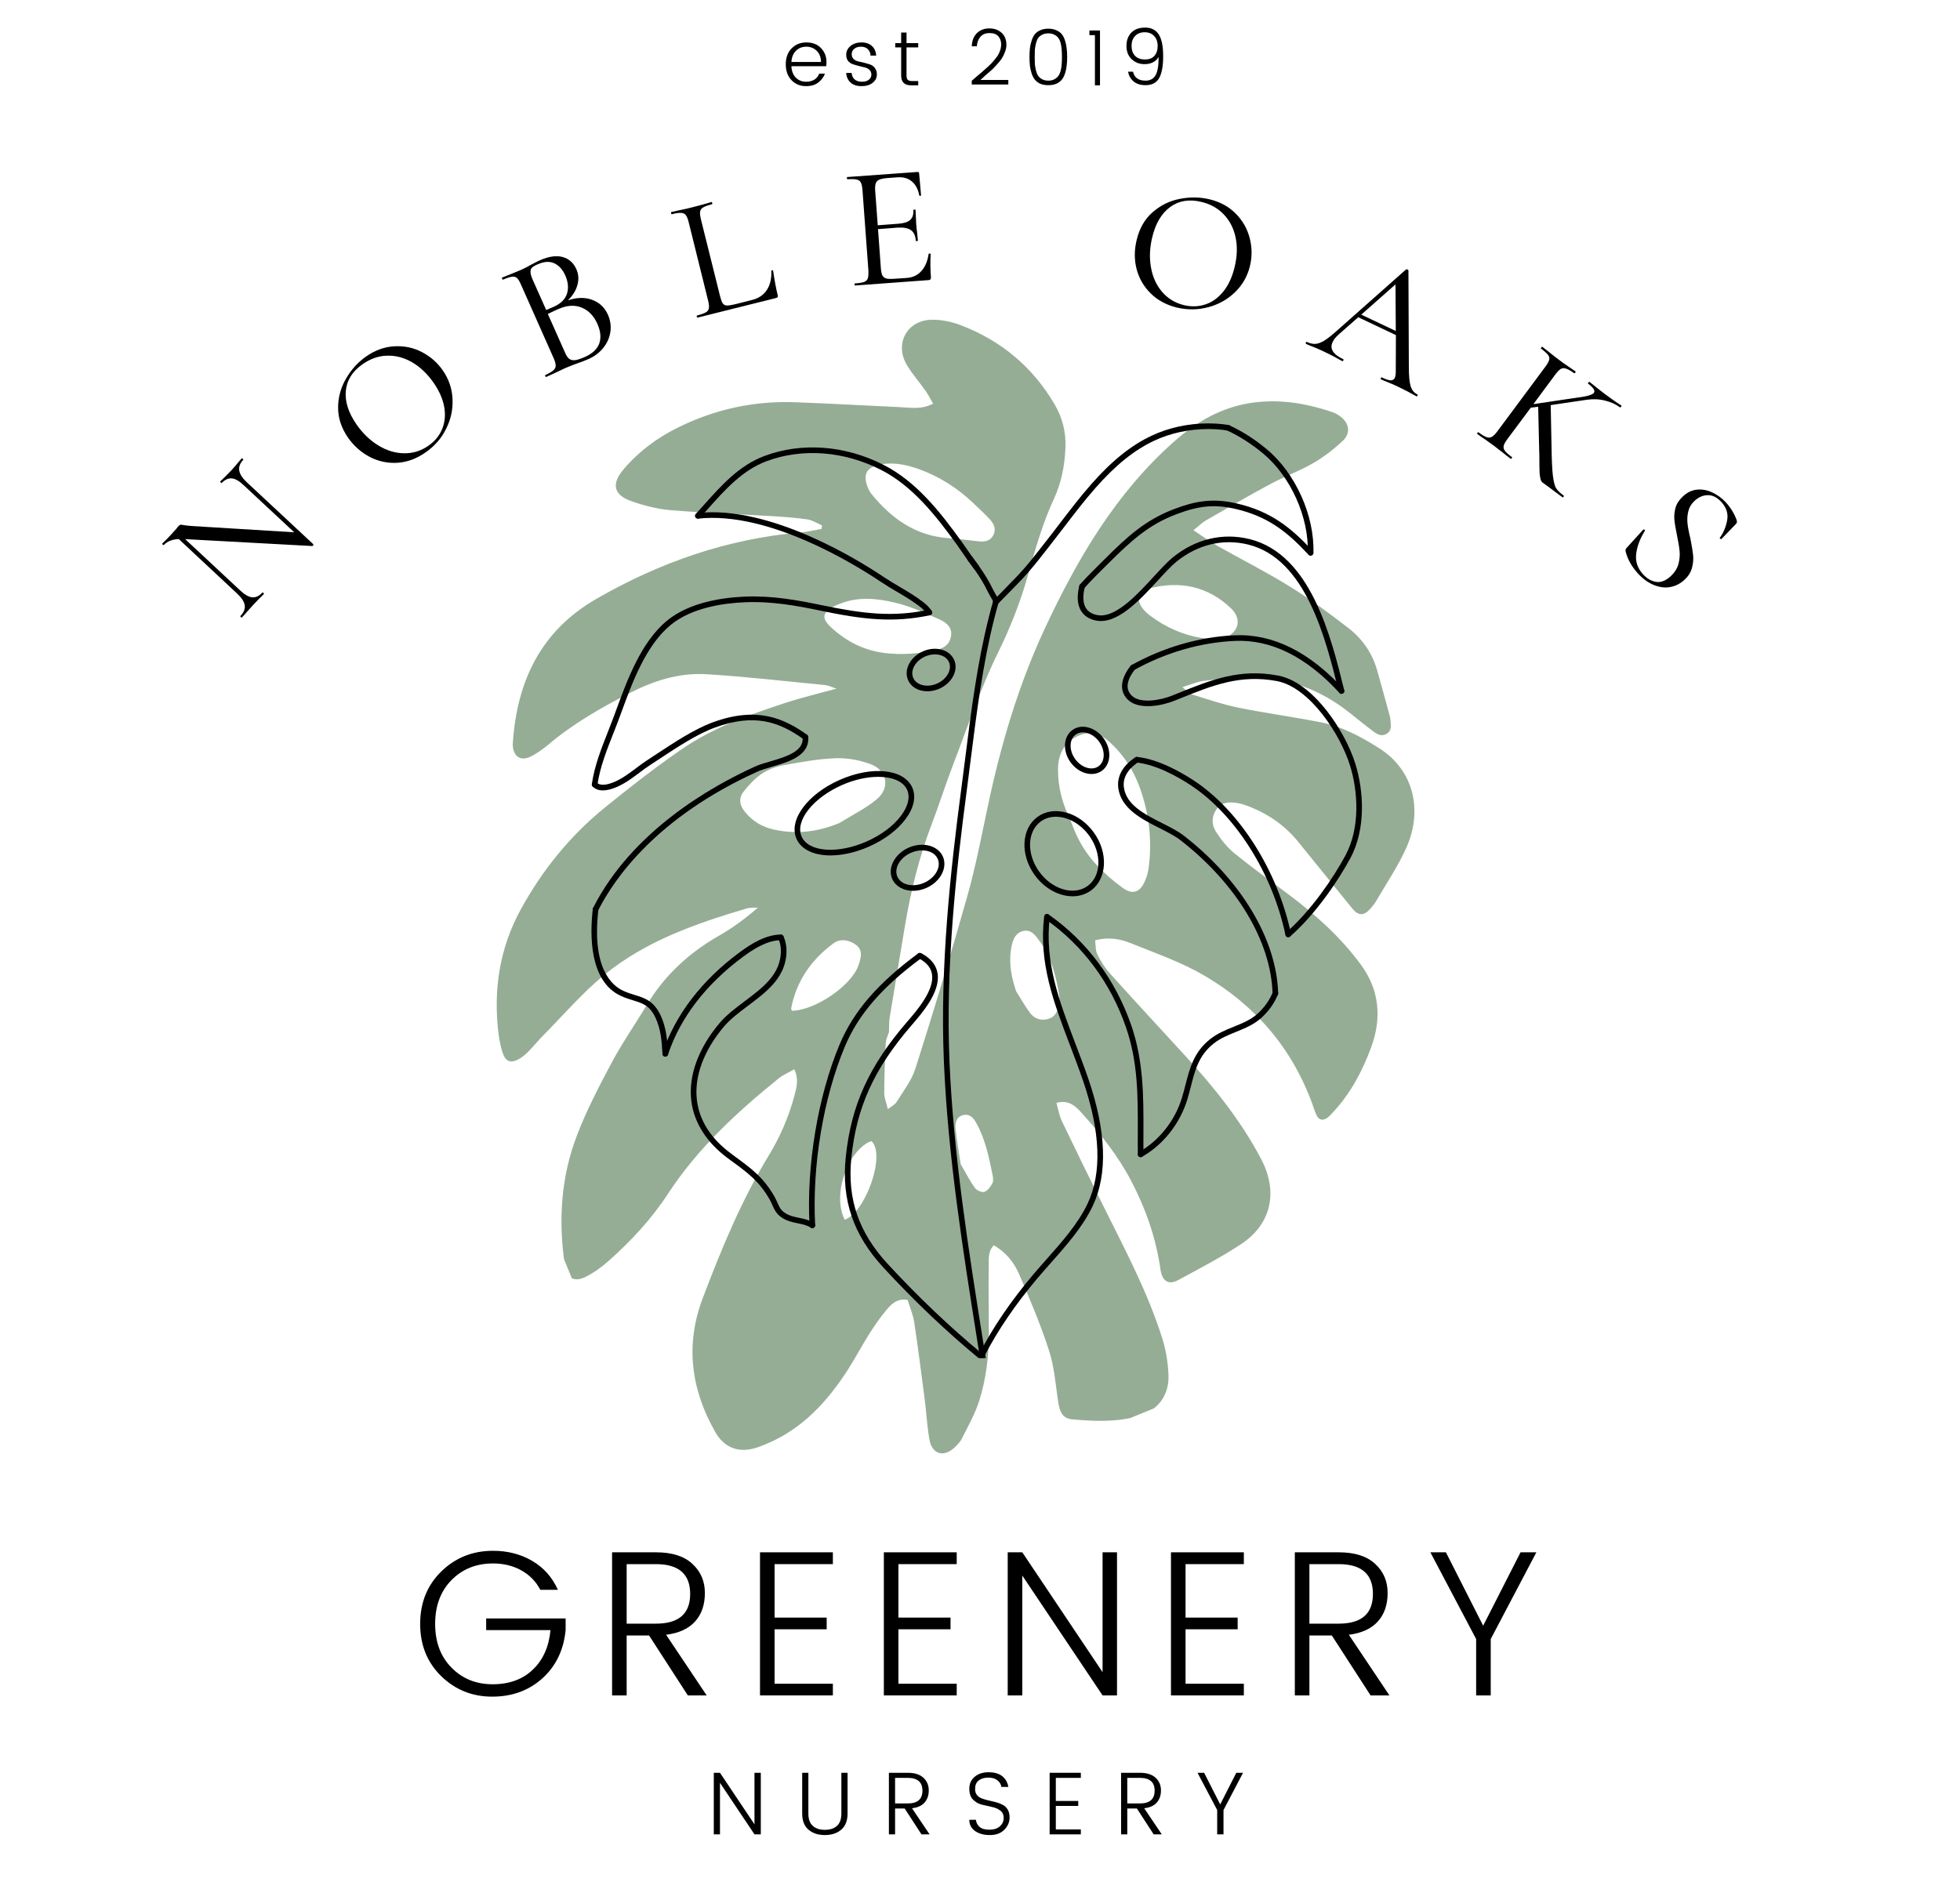 <svg version="1.0" preserveAspectRatio="xMidYMid meet" height="288" viewBox="0 0 222.75 216" zoomAndPan="magnify" width="297" xmlns:xlink="http://www.w3.org/1999/xlink" xmlns="http://www.w3.org/2000/svg"><defs><g></g><clipPath id="b53e1f3138"><path clip-rule="nonzero" d="M 56 36 L 161 36 L 161 166 L 56 166 Z M 56 36"></path></clipPath><clipPath id="2766251ba3"><path clip-rule="nonzero" d="M 142.051 21.219 L 189.215 136.289 L 79.691 181.18 L 32.527 66.109 Z M 142.051 21.219"></path></clipPath><clipPath id="171bc79591"><path clip-rule="nonzero" d="M 142.051 21.219 L 189.215 136.289 L 79.691 181.18 L 32.527 66.109 Z M 142.051 21.219"></path></clipPath><clipPath id="d0c3e6af8f"><path clip-rule="nonzero" d="M 127.355 75.422 L 154.781 75.422 L 154.781 106.559 L 127.355 106.559 Z M 127.355 75.422"></path></clipPath><clipPath id="0eb664bc72"><path clip-rule="nonzero" d="M 111 103 L 126 103 L 126 154.359 L 111 154.359 Z M 111 103"></path></clipPath><clipPath id="25224e4b22"><path clip-rule="nonzero" d="M 96.008 108.262 L 112.215 108.262 L 112.215 154.359 L 96.008 154.359 Z M 96.008 108.262"></path></clipPath><clipPath id="1ee27b8696"><path clip-rule="nonzero" d="M 107.098 67.961 L 113.707 67.961 L 113.707 154.359 L 107.098 154.359 Z M 107.098 67.961"></path></clipPath></defs><g clip-path="url(#b53e1f3138)"><g clip-path="url(#2766251ba3)"><g clip-path="url(#171bc79591)"><path fill-rule="nonzero" fill-opacity="1" d="M 101.086 117.152 C 100.941 117.633 100.688 118.105 100.66 118.602 C 100.562 120.484 100.5 122.375 100.492 124.262 C 100.492 124.797 100.73 125.34 100.906 126.086 C 101.355 125.727 101.703 125.566 101.875 125.293 C 102.637 124.047 103.598 122.848 104.031 121.48 C 106.094 114.977 108.082 108.438 109.934 101.867 C 110.887 98.484 111.547 95.016 112.281 91.566 C 113.746 84.656 115.738 77.887 118.723 71.484 C 122.426 63.551 126.812 56.027 133.512 50.125 C 135.973 47.957 138.734 46.367 141.969 45.832 C 145.188 45.305 148.355 45.801 151.434 46.852 C 151.727 46.949 152.016 47.113 152.266 47.293 C 153.332 48.059 153.559 49.207 152.609 50.105 C 151.586 51.07 150.445 51.949 149.23 52.652 C 147.645 53.566 145.898 54.199 144.285 55.074 C 141.836 56.387 139.43 57.785 137.02 59.176 C 136.586 59.426 136.223 59.805 135.633 60.273 C 136.641 60.934 137.473 61.551 138.367 62.055 C 141.113 63.609 143.938 65.027 146.609 66.684 C 148.922 68.117 151.129 69.754 153.281 71.422 C 154.84 72.629 155.949 74.242 156.504 76.176 C 156.996 77.891 157.461 79.617 157.93 81.344 C 157.973 81.492 158.004 81.652 158.016 81.809 C 158.051 82.371 158.227 82.996 157.625 83.391 C 157.031 83.785 156.504 83.465 156.035 83.113 C 155.109 82.418 154.219 81.684 153.309 80.969 C 150.062 78.41 146.395 77.008 142.242 77.027 C 140.461 77.035 138.68 77.195 136.902 77.379 C 136.152 77.457 135.426 77.789 134.379 78.105 C 134.914 78.535 135.145 78.84 135.438 78.93 C 137.188 79.469 138.93 80.074 140.723 80.438 C 143.809 81.062 146.938 81.488 150.031 82.09 C 152.488 82.57 154.672 83.73 156.766 85.07 C 160.703 87.574 161.695 92.125 159.852 96.309 C 158.922 98.414 157.602 100.344 156.445 102.348 C 156.258 102.66 156.039 102.961 155.797 103.234 C 154.988 104.156 154.383 104.141 153.629 103.203 C 151.617 100.711 149.59 98.238 147.59 95.754 C 146.137 93.945 144.324 92.641 142.195 91.773 C 141.711 91.578 141.211 91.387 140.699 91.297 C 139.793 91.129 138.871 91.148 138.262 91.98 C 137.676 92.781 137.68 93.738 138.172 94.512 C 138.75 95.426 139.457 96.316 140.289 96.992 C 142.285 98.621 144.375 100.121 146.434 101.668 C 149.516 103.973 152.367 106.531 154.656 109.648 C 156.793 112.551 157.047 115.762 155.82 119.078 C 154.832 121.75 153.504 124.258 151.551 126.375 C 151.336 126.605 151.129 126.848 150.879 127.035 C 150.352 127.438 149.891 127.348 149.609 126.742 C 149.426 126.367 149.312 125.957 149.168 125.559 C 146.863 119.172 142.668 114.289 136.871 110.898 C 134.258 109.367 131.336 108.355 128.516 107.219 C 127.305 106.73 125.992 106.484 124.457 106.887 C 124.535 107.434 124.484 108.027 124.707 108.48 C 125.102 109.27 125.586 110.047 126.18 110.699 C 129.055 113.898 131.988 117.047 134.895 120.227 C 138.121 123.766 141.09 127.496 143.332 131.766 C 145.273 135.453 144.512 139.145 141.043 141.426 C 138.766 142.93 136.336 144.191 133.934 145.492 C 132.812 146.102 132.086 145.676 131.879 144.277 C 131.375 140.746 130.227 137.438 128.586 134.293 C 127.098 131.43 125.105 128.926 122.957 126.543 C 122.285 125.801 121.504 124.969 120.059 125.367 C 120.266 126.09 120.379 126.816 120.684 127.449 C 122.27 130.762 123.887 134.066 125.527 137.359 C 127.938 142.207 130.48 146.996 132.105 152.184 C 132.508 153.469 132.723 154.848 132.793 156.199 C 132.922 158.602 131.594 160.359 129.289 160.996 C 126.871 161.66 124.391 161.57 121.926 161.348 C 120.797 161.25 120.445 160.629 120.242 159.234 C 119.957 157.32 119.816 155.34 119.219 153.52 C 118.266 150.574 117.059 147.715 115.832 144.867 C 115.254 143.52 114.336 142.34 112.938 141.559 C 112.266 142.258 112.375 143.129 112.367 143.922 C 112.336 146.441 112.371 148.957 112.379 151.477 C 112.379 154.125 112.082 156.742 111.281 159.25 C 110.805 160.73 110.02 162.113 109.32 163.52 C 109.117 163.926 108.762 164.281 108.418 164.602 C 107.234 165.676 105.934 165.293 105.641 163.699 C 105.363 162.203 105.297 160.676 105.102 159.164 C 104.719 156.199 104.34 153.234 103.895 150.277 C 103.758 149.41 103.395 148.586 103.152 147.777 C 102.043 147.562 101.383 148.16 100.852 148.773 C 100.102 149.645 99.449 150.605 98.824 151.574 C 97.98 152.902 97.246 154.305 96.402 155.633 C 94.035 159.32 91.168 162.473 86.988 164.18 C 86.551 164.359 86.105 164.539 85.652 164.656 C 83.762 165.148 82.234 164.465 81.273 162.758 C 78.523 157.918 77.863 152.859 79.855 147.594 C 81.98 141.984 84.262 136.441 87.395 131.301 C 88.691 129.168 89.656 126.906 90.293 124.512 C 90.523 123.625 90.805 122.699 90.273 121.547 C 89.641 121.914 89.023 122.164 88.523 122.562 C 83.77 126.402 79.301 130.52 75.918 135.695 C 74.039 138.574 71.715 141.074 69.148 143.348 C 68.367 144.039 67.504 144.672 66.574 145.133 C 65.211 145.816 64.414 145.27 64.188 143.773 C 63.438 138.742 63.75 133.781 65.582 129.027 C 66.688 126.148 68.133 123.387 69.594 120.648 C 70.785 118.43 72.242 116.355 73.535 114.191 C 75.562 110.82 78.355 108.277 81.754 106.34 C 83.293 105.461 84.727 104.391 86.141 103.168 C 85.707 103.199 85.25 103.156 84.84 103.273 C 79.07 104.984 73.391 106.961 68.672 110.82 C 66.164 112.879 64.031 115.379 61.746 117.695 C 61.156 118.289 60.625 118.945 60.035 119.547 C 59.742 119.844 59.418 120.117 59.059 120.336 C 58.074 120.914 57.477 120.723 57.117 119.656 C 56.887 118.965 56.754 118.23 56.656 117.504 C 56.047 112.523 56.762 107.781 59.215 103.32 C 61.652 98.887 64.773 95.031 68.684 91.844 C 71.531 89.527 74.434 87.262 77.457 85.18 C 81.035 82.711 85.117 81.258 89.215 79.914 C 91.055 79.309 92.938 78.863 95.07 78.277 C 94.492 78.094 94.137 77.906 93.762 77.875 C 89.266 77.438 84.777 76.914 80.277 76.641 C 77.176 76.449 74.258 77.391 71.5 78.812 C 68.266 80.473 65.133 82.266 62.34 84.625 C 61.703 85.156 61.004 85.664 60.258 86.023 C 59.184 86.535 58.398 86.02 58.281 84.828 C 58.262 84.68 58.281 84.512 58.289 84.359 C 58.777 77.371 61.488 71.699 67.77 68.078 C 74.965 63.934 82.637 61.246 90.953 60.527 C 91.758 60.461 92.559 60.266 93.363 60.129 C 93.379 59.992 93.398 59.852 93.414 59.719 C 92.863 59.488 92.336 59.125 91.766 59.043 C 90.422 58.848 89.062 58.754 87.703 58.668 C 83.879 58.441 80.047 58.309 76.223 57.992 C 74.723 57.871 73.215 57.477 71.781 56.98 C 69.746 56.277 69.453 55.035 70.836 53.387 C 72.551 51.348 74.652 49.785 77.035 48.605 C 81.246 46.52 85.676 45.555 90.332 45.723 C 94.32 45.863 98.305 46.102 102.289 46.281 C 103.48 46.328 104.695 46.594 106.047 45.883 C 105.758 45.387 105.512 44.898 105.211 44.461 C 104.516 43.469 103.711 42.559 103.086 41.531 C 101.625 39.125 103.039 36.418 105.844 36.348 C 106.965 36.32 108.156 36.57 109.211 36.973 C 113.777 38.723 117.348 41.707 119.84 45.938 C 120.738 47.465 121.164 49.109 121.086 50.91 C 121 52.934 120.625 54.891 119.773 56.715 C 118.461 59.547 117.637 62.512 116.789 65.508 C 115.949 68.473 114.801 71.395 113.438 74.16 C 111.383 78.336 109.938 82.719 108.277 87.035 C 107.434 89.246 106.723 91.5 105.879 93.707 C 104.445 97.461 103.5 101.328 102.84 105.277 C 102.266 108.746 101.676 112.215 101.109 115.688 C 101.031 116.199 101.055 116.715 101.031 117.234 Z M 121.641 93.211 C 121.898 93.84 122.129 94.484 122.422 95.094 C 123.586 97.527 125.445 99.359 127.574 100.914 C 128.699 101.727 129.512 101.473 130.094 100.215 C 130.332 99.703 130.48 99.125 130.555 98.559 C 130.949 95.484 130.582 92.461 129.551 89.578 C 128.812 87.5 127.602 85.641 125.891 84.168 C 124.754 83.195 123.555 83.078 122.262 83.785 C 120.816 84.578 120.258 85.871 120.242 87.441 C 120.223 89.492 120.758 91.398 121.641 93.211 Z M 95.398 93.555 C 96.812 92.676 98.344 91.926 99.617 90.875 C 101.184 89.594 100.859 87.598 98.961 86.871 C 97.723 86.402 96.309 86.148 94.98 86.191 C 93.008 86.262 91.027 86.625 89.07 86.98 C 88.211 87.137 87.316 87.461 86.598 87.938 C 85.801 88.477 85.102 89.223 84.504 89.992 C 83.934 90.727 84.027 91.516 84.664 92.293 C 85.531 93.359 86.621 94.004 87.945 94.297 C 90.504 94.867 92.953 94.566 95.398 93.555 Z M 98.629 55.449 C 98.711 55.59 98.828 55.895 99.023 56.129 C 101.289 58.918 104.027 60.902 107.762 61.172 C 108.855 61.25 109.953 61.391 111.039 61.516 C 111.754 61.602 112.445 61.598 112.852 60.898 C 113.254 60.203 112.98 59.559 112.492 59.031 C 111.883 58.383 111.23 57.773 110.582 57.16 C 108.766 55.434 106.684 54.125 104.332 53.293 C 102.883 52.789 101.387 52.488 99.84 52.848 C 98.434 53.195 98.059 53.949 98.629 55.449 Z M 95.559 68.594 C 95.363 68.672 95.16 68.738 94.977 68.828 C 93.367 69.621 93.289 70.285 94.617 71.465 C 96.348 73.008 98.316 73.969 100.645 74.242 C 102.547 74.465 104.395 74.297 106.254 73.922 C 107.164 73.742 107.848 73.355 108.059 72.426 C 108.293 71.418 107.613 70.789 106.852 70.449 C 105.184 69.711 103.5 68.922 101.738 68.512 C 99.723 68.027 97.605 67.797 95.559 68.594 Z M 139.02 72.598 C 140.867 71.887 141.145 70.34 139.902 69.152 C 137.258 66.621 134.074 65.992 130.598 66.891 C 129.348 67.207 129.09 68.141 129.859 69.164 C 130.109 69.492 130.434 69.77 130.766 70.023 C 132.473 71.293 134.383 72.152 136.469 72.504 C 137.422 72.664 138.426 72.578 139.02 72.598 Z M 115.477 112.668 C 116.004 113.504 116.484 114.375 117.078 115.16 C 117.539 115.77 118.242 116.043 119.035 115.852 C 119.859 115.656 120.207 115.027 120.32 114.25 C 120.375 113.887 120.438 113.508 120.383 113.16 C 120.016 111.043 119.539 108.953 118.273 107.16 C 117.77 106.438 117.215 105.539 116.184 105.855 C 115.238 106.145 115.012 107.133 114.883 108.023 C 114.652 109.602 114.965 111.137 115.477 112.668 Z M 90.008 114.895 C 92.605 114.859 96.641 112.121 97.52 109.848 C 97.562 109.75 97.59 109.652 97.625 109.547 C 97.879 108.77 98.055 107.977 97.273 107.398 C 96.492 106.82 95.488 106.672 94.758 107.207 C 92.227 109.055 90.512 111.496 89.91 114.637 C 89.902 114.684 89.941 114.738 90.008 114.895 Z M 109.18 132.332 C 109.832 133.453 110.258 134.297 110.816 135.055 C 111.016 135.332 111.602 135.574 111.887 135.477 C 112.254 135.344 112.57 134.898 112.781 134.512 C 112.914 134.273 112.867 133.887 112.809 133.586 C 112.398 131.582 112 129.574 111 127.742 C 110.676 127.145 110.297 126.625 109.57 126.738 C 108.711 126.871 108.531 127.613 108.594 128.305 C 108.746 129.746 109.008 131.18 109.18 132.332 Z M 95.996 138.648 C 98.34 137.863 100.707 131.258 99.039 129.707 C 96.605 130.539 94.465 135.555 95.996 138.648 Z M 95.996 138.648" fill="#95ad95"></path></g></g></g><g fill-opacity="1" fill="#000000"><g transform="translate(26.968, 70.757)"><g><path d="M 0.5 -18.656 C 0.531 -18.676 0.57 -18.656 0.625 -18.594 C 0.688 -18.539 0.703 -18.504 0.672 -18.484 C 0.305 -18.086 0.156 -17.688 0.219 -17.281 C 0.281 -16.875 0.555 -16.438 1.047 -15.969 L 8.625 -8.906 C 8.656 -8.875 8.656 -8.828 8.625 -8.766 C 8.594 -8.711 8.555 -8.688 8.516 -8.688 L -5.844 -9.469 L -5.938 -9.484 L 0.344 -3.625 C 0.844 -3.156 1.297 -2.898 1.703 -2.859 C 2.109 -2.828 2.488 -3.004 2.844 -3.391 C 2.875 -3.422 2.914 -3.41 2.969 -3.359 C 3.031 -3.305 3.047 -3.266 3.016 -3.234 C 2.805 -3.004 2.629 -2.828 2.484 -2.703 L 1.797 -1.984 L 1.094 -1.203 C 0.969 -1.047 0.773 -0.832 0.516 -0.562 C 0.504 -0.539 0.469 -0.555 0.406 -0.609 C 0.352 -0.66 0.332 -0.695 0.344 -0.719 C 0.738 -1.133 0.906 -1.547 0.844 -1.953 C 0.781 -2.359 0.5 -2.797 0 -3.266 L -6.656 -9.484 C -7.406 -9.441 -7.969 -9.219 -8.344 -8.812 C -8.375 -8.781 -8.414 -8.789 -8.469 -8.844 C -8.531 -8.906 -8.547 -8.953 -8.516 -8.984 L -8 -9.484 C -7.883 -9.598 -7.727 -9.766 -7.531 -9.984 L -6.922 -10.656 C -6.859 -10.75 -6.766 -10.863 -6.641 -11 C -6.566 -11.07 -6.5 -11.109 -6.438 -11.109 C -6.375 -11.117 -6.25 -11.102 -6.062 -11.062 C -5.781 -11.02 -5.516 -10.988 -5.266 -10.969 L 6.469 -10.25 L 0.719 -15.609 C 0.227 -16.078 -0.211 -16.332 -0.609 -16.375 C -1.016 -16.414 -1.406 -16.238 -1.781 -15.844 C -1.789 -15.832 -1.82 -15.852 -1.875 -15.906 C -1.938 -15.969 -1.961 -16.004 -1.953 -16.016 L -1.406 -16.547 C -1.102 -16.848 -0.863 -17.094 -0.688 -17.281 C -0.52 -17.457 -0.301 -17.707 -0.031 -18.031 Z M 0.5 -18.656"></path></g></g></g><g fill-opacity="1" fill="#000000"><g transform="translate(42.317, 55.384)"><g><path d="M 6.062 -3.969 C 5.062 -3.258 4.004 -2.863 2.891 -2.781 C 1.773 -2.707 0.727 -2.922 -0.25 -3.422 C -1.238 -3.93 -2.07 -4.66 -2.75 -5.609 C -3.52 -6.723 -3.898 -7.867 -3.891 -9.047 C -3.891 -10.234 -3.586 -11.336 -2.984 -12.359 C -2.391 -13.379 -1.641 -14.207 -0.734 -14.844 C 0.285 -15.562 1.352 -15.953 2.469 -16.016 C 3.594 -16.086 4.641 -15.875 5.609 -15.375 C 6.578 -14.875 7.367 -14.188 7.984 -13.312 C 8.68 -12.32 9.055 -11.234 9.109 -10.047 C 9.172 -8.867 8.93 -7.738 8.391 -6.656 C 7.859 -5.57 7.082 -4.676 6.062 -3.969 Z M 6.375 -4.719 C 7.094 -5.219 7.609 -5.844 7.922 -6.594 C 8.242 -7.352 8.328 -8.188 8.172 -9.094 C 8.016 -10.008 7.609 -10.941 6.953 -11.891 C 6.242 -12.898 5.43 -13.672 4.516 -14.203 C 3.598 -14.734 2.648 -14.984 1.672 -14.953 C 0.703 -14.93 -0.223 -14.609 -1.109 -13.984 C -2.266 -13.18 -2.898 -12.172 -3.016 -10.953 C -3.129 -9.734 -2.719 -8.453 -1.781 -7.109 C -1.07 -6.098 -0.242 -5.305 0.703 -4.734 C 1.648 -4.16 2.625 -3.867 3.625 -3.859 C 4.625 -3.848 5.539 -4.133 6.375 -4.719 Z M 6.375 -4.719"></path></g></g></g><g fill-opacity="1" fill="#000000"><g transform="translate(61.275, 43.205)"><g><path d="M 3.266 -9.062 C 4.273 -9.406 5.191 -9.426 6.016 -9.125 C 6.848 -8.82 7.445 -8.258 7.812 -7.438 C 8.094 -6.801 8.188 -6.148 8.094 -5.484 C 8 -4.828 7.734 -4.223 7.297 -3.672 C 6.867 -3.129 6.305 -2.703 5.609 -2.391 C 5.223 -2.223 4.789 -2.055 4.312 -1.891 C 4.156 -1.836 3.957 -1.766 3.719 -1.672 C 3.488 -1.586 3.223 -1.477 2.922 -1.344 L 1.703 -0.766 C 1.473 -0.66 1.16 -0.52 0.766 -0.344 C 0.754 -0.332 0.734 -0.363 0.703 -0.438 C 0.672 -0.508 0.66 -0.551 0.672 -0.562 C 1.109 -0.758 1.414 -0.938 1.594 -1.094 C 1.781 -1.25 1.875 -1.426 1.875 -1.625 C 1.883 -1.832 1.812 -2.113 1.656 -2.469 L -2.062 -10.844 C -2.219 -11.207 -2.367 -11.457 -2.516 -11.594 C -2.672 -11.738 -2.863 -11.789 -3.094 -11.75 C -3.332 -11.719 -3.664 -11.609 -4.094 -11.422 C -4.133 -11.398 -4.172 -11.426 -4.203 -11.5 C -4.242 -11.582 -4.242 -11.633 -4.203 -11.656 L -3.297 -12.016 C -2.785 -12.223 -2.367 -12.395 -2.047 -12.531 C -1.828 -12.633 -1.625 -12.734 -1.438 -12.828 C -1.258 -12.922 -1.109 -13.004 -0.984 -13.078 C -0.629 -13.273 -0.281 -13.453 0.062 -13.609 C 1.102 -14.066 1.977 -14.191 2.688 -13.984 C 3.395 -13.785 3.91 -13.32 4.234 -12.594 C 4.484 -12.02 4.52 -11.422 4.344 -10.797 C 4.176 -10.18 3.816 -9.602 3.266 -9.062 Z M -0.172 -13.156 C -0.473 -13.031 -0.688 -12.906 -0.812 -12.781 C -0.938 -12.664 -0.992 -12.5 -0.984 -12.281 C -0.984 -12.07 -0.898 -11.781 -0.734 -11.406 L 0.797 -7.969 L 1.609 -8.312 C 2.441 -8.676 2.957 -9.176 3.156 -9.812 C 3.363 -10.445 3.301 -11.141 2.969 -11.891 C 2.676 -12.555 2.266 -13.016 1.734 -13.266 C 1.203 -13.523 0.566 -13.488 -0.172 -13.156 Z M 5.188 -2.625 C 6.051 -3.008 6.598 -3.52 6.828 -4.156 C 7.055 -4.801 6.988 -5.539 6.625 -6.375 C 6.219 -7.289 5.625 -7.91 4.844 -8.234 C 4.062 -8.555 3.203 -8.516 2.266 -8.109 C 1.93 -7.973 1.504 -7.773 0.984 -7.516 L 2.969 -3.062 C 3.094 -2.77 3.238 -2.555 3.406 -2.422 C 3.582 -2.285 3.805 -2.234 4.078 -2.266 C 4.348 -2.297 4.719 -2.414 5.188 -2.625 Z M 5.188 -2.625"></path></g></g></g><g fill-opacity="1" fill="#000000"><g transform="translate(78.612, 36.261)"><g><path d="M 3.234 -2.547 C 3.328 -2.18 3.426 -1.922 3.531 -1.766 C 3.645 -1.617 3.805 -1.539 4.016 -1.531 C 4.223 -1.531 4.547 -1.582 4.984 -1.688 L 6.828 -2.156 C 7.598 -2.344 8.172 -2.727 8.547 -3.312 C 8.922 -3.895 9.086 -4.613 9.047 -5.469 C 9.035 -5.508 9.062 -5.531 9.125 -5.531 C 9.195 -5.539 9.238 -5.531 9.25 -5.5 C 9.414 -4.383 9.586 -3.461 9.766 -2.734 C 9.797 -2.641 9.797 -2.562 9.766 -2.5 C 9.734 -2.445 9.66 -2.406 9.547 -2.375 L 0.656 -0.156 C 0.625 -0.156 0.598 -0.191 0.578 -0.266 C 0.555 -0.348 0.562 -0.391 0.594 -0.391 C 1.062 -0.516 1.395 -0.633 1.594 -0.75 C 1.801 -0.863 1.922 -1.023 1.953 -1.234 C 1.984 -1.441 1.953 -1.734 1.859 -2.109 L -0.344 -11 C -0.438 -11.383 -0.547 -11.656 -0.672 -11.812 C -0.797 -11.969 -0.973 -12.051 -1.203 -12.062 C -1.441 -12.082 -1.797 -12.031 -2.266 -11.906 C -2.297 -11.906 -2.32 -11.945 -2.344 -12.031 C -2.363 -12.113 -2.359 -12.156 -2.328 -12.156 L -1.359 -12.375 C -0.828 -12.477 -0.383 -12.578 -0.031 -12.672 C 0.332 -12.766 0.785 -12.883 1.328 -13.031 L 2.25 -13.297 C 2.281 -13.305 2.305 -13.27 2.328 -13.188 C 2.348 -13.102 2.344 -13.055 2.312 -13.047 C 1.852 -12.93 1.52 -12.812 1.312 -12.688 C 1.102 -12.57 0.984 -12.41 0.953 -12.203 C 0.922 -12.004 0.953 -11.711 1.047 -11.328 Z M 3.234 -2.547"></path></g></g></g><g fill-opacity="1" fill="#000000"><g transform="translate(96.316, 32.516)"><g><path d="M 9.219 -3.641 C 9.219 -3.68 9.254 -3.695 9.328 -3.688 C 9.41 -3.688 9.453 -3.672 9.453 -3.641 C 9.398 -2.773 9.41 -1.891 9.484 -0.984 C 9.484 -0.879 9.461 -0.801 9.422 -0.75 C 9.379 -0.707 9.297 -0.68 9.172 -0.672 L 0.844 -0.062 C 0.82 -0.062 0.805 -0.098 0.797 -0.172 C 0.797 -0.254 0.805 -0.297 0.828 -0.297 C 1.316 -0.328 1.672 -0.383 1.891 -0.469 C 2.109 -0.551 2.25 -0.691 2.312 -0.891 C 2.375 -1.098 2.395 -1.395 2.375 -1.781 L 1.703 -10.906 C 1.672 -11.301 1.609 -11.586 1.516 -11.766 C 1.43 -11.941 1.273 -12.055 1.047 -12.109 C 0.816 -12.16 0.457 -12.172 -0.031 -12.141 C -0.051 -12.141 -0.062 -12.18 -0.062 -12.266 C -0.07 -12.348 -0.066 -12.391 -0.047 -12.391 L 7.969 -12.969 C 8.07 -12.977 8.129 -12.922 8.141 -12.797 L 8.359 -10.328 C 8.359 -10.285 8.32 -10.258 8.25 -10.25 C 8.188 -10.25 8.156 -10.27 8.156 -10.312 C 8.02 -11.02 7.734 -11.551 7.297 -11.906 C 6.867 -12.258 6.328 -12.41 5.672 -12.359 L 4.578 -12.281 C 3.961 -12.238 3.562 -12.125 3.375 -11.938 C 3.188 -11.75 3.109 -11.41 3.141 -10.922 L 3.438 -6.906 L 5.703 -7.078 C 6.359 -7.117 6.828 -7.258 7.109 -7.5 C 7.391 -7.75 7.516 -8.125 7.484 -8.625 C 7.473 -8.656 7.508 -8.676 7.594 -8.688 C 7.676 -8.695 7.723 -8.688 7.734 -8.656 L 7.812 -7 C 7.844 -6.613 7.875 -6.328 7.906 -6.141 L 8 -5.156 C 8 -5.133 7.957 -5.117 7.875 -5.109 C 7.801 -5.109 7.766 -5.117 7.766 -5.141 C 7.723 -5.723 7.535 -6.129 7.203 -6.359 C 6.879 -6.586 6.379 -6.68 5.703 -6.641 L 3.469 -6.469 L 3.797 -1.969 C 3.828 -1.625 3.883 -1.367 3.969 -1.203 C 4.062 -1.035 4.207 -0.922 4.406 -0.859 C 4.613 -0.805 4.922 -0.797 5.328 -0.828 L 6.734 -0.922 C 7.43 -0.973 7.988 -1.238 8.406 -1.719 C 8.832 -2.195 9.102 -2.836 9.219 -3.641 Z M 9.219 -3.641"></path></g></g></g><g fill-opacity="1" fill="#000000"><g transform="translate(114.632, 31.958)"><g></g></g></g><g fill-opacity="1" fill="#000000"><g transform="translate(126.794, 33.027)"><g><path d="M 6.969 1.938 C 5.77 1.645 4.773 1.109 3.984 0.328 C 3.191 -0.453 2.656 -1.379 2.375 -2.453 C 2.102 -3.523 2.109 -4.629 2.391 -5.766 C 2.703 -7.078 3.305 -8.125 4.203 -8.906 C 5.109 -9.695 6.141 -10.203 7.297 -10.422 C 8.453 -10.648 9.57 -10.633 10.656 -10.375 C 11.875 -10.082 12.875 -9.535 13.656 -8.734 C 14.438 -7.941 14.961 -7.016 15.234 -5.953 C 15.504 -4.898 15.516 -3.852 15.266 -2.812 C 14.984 -1.633 14.414 -0.633 13.562 0.188 C 12.719 1.008 11.707 1.578 10.531 1.891 C 9.363 2.203 8.176 2.219 6.969 1.938 Z M 7.75 1.656 C 8.602 1.863 9.414 1.836 10.188 1.578 C 10.969 1.328 11.648 0.836 12.234 0.109 C 12.816 -0.609 13.242 -1.531 13.516 -2.656 C 13.805 -3.844 13.848 -4.953 13.641 -5.984 C 13.43 -7.023 12.988 -7.906 12.312 -8.625 C 11.645 -9.344 10.785 -9.828 9.734 -10.078 C 8.367 -10.41 7.191 -10.219 6.203 -9.5 C 5.223 -8.789 4.539 -7.645 4.156 -6.062 C 3.863 -4.852 3.816 -3.703 4.016 -2.609 C 4.211 -1.516 4.633 -0.594 5.281 0.156 C 5.938 0.914 6.758 1.414 7.75 1.656 Z M 7.75 1.656"></path></g></g></g><g fill-opacity="1" fill="#000000"><g transform="translate(148.44, 39.093)"><g><path d="M 12.625 5.734 C 12.676 5.754 12.688 5.801 12.656 5.875 C 12.625 5.945 12.582 5.973 12.531 5.953 C 12.312 5.836 11.969 5.648 11.5 5.391 C 11.031 5.148 10.688 4.977 10.469 4.875 C 10.188 4.738 9.844 4.586 9.438 4.422 C 9.039 4.266 8.734 4.133 8.516 4.031 C 8.461 4.008 8.453 3.961 8.484 3.891 C 8.516 3.816 8.555 3.789 8.609 3.812 C 9.035 4.02 9.363 4.129 9.594 4.141 C 9.82 4.148 9.984 4.055 10.078 3.859 C 10.16 3.68 10.195 3.375 10.188 2.938 L 10.203 -1 L 5.922 -3.031 L 3.703 -1.078 C 3.379 -0.797 3.148 -0.508 3.016 -0.219 C 2.648 0.531 3.047 1.18 4.203 1.734 C 4.254 1.754 4.266 1.801 4.234 1.875 C 4.203 1.945 4.16 1.973 4.109 1.953 C 3.891 1.848 3.582 1.68 3.188 1.453 C 2.75 1.223 2.363 1.031 2.031 0.875 C 1.727 0.727 1.363 0.566 0.938 0.391 C 0.562 0.254 0.25 0.125 0 0 C -0.051 -0.031 -0.062 -0.082 -0.031 -0.156 C 0 -0.227 0.039 -0.25 0.094 -0.219 C 0.426 -0.062 0.738 0.008 1.031 0 C 1.332 -0.02 1.66 -0.133 2.016 -0.344 C 2.379 -0.562 2.844 -0.922 3.406 -1.422 L 11.359 -8.469 C 11.41 -8.488 11.469 -8.484 11.531 -8.453 C 11.602 -8.41 11.633 -8.375 11.625 -8.344 L 11.672 2.547 C 11.672 3.609 11.738 4.359 11.875 4.797 C 12.008 5.242 12.258 5.555 12.625 5.734 Z M 6.266 -3.328 L 10.188 -1.469 L 10.156 -6.766 Z M 6.266 -3.328"></path></g></g></g><g fill-opacity="1" fill="#000000"><g transform="translate(167.343, 48.923)"><g><path d="M 10.375 7.422 C 10.406 7.441 10.395 7.484 10.344 7.547 C 10.301 7.609 10.266 7.629 10.234 7.609 L 8.453 6.281 C 8.359 6.207 8.191 6.086 7.953 5.922 C 7.723 5.766 7.609 5.16 7.609 4.109 C 7.609 3.066 7.598 2.391 7.578 2.078 L 7.469 -2.688 L 6.625 -2.578 L 3.984 0.969 C 3.742 1.289 3.598 1.551 3.547 1.75 C 3.504 1.945 3.551 2.141 3.688 2.328 C 3.832 2.516 4.102 2.754 4.5 3.047 C 4.52 3.066 4.504 3.109 4.453 3.172 C 4.41 3.234 4.379 3.254 4.359 3.234 C 4.016 2.984 3.758 2.785 3.594 2.641 L 2.484 1.781 L 1.375 0.984 C 1.156 0.848 0.879 0.656 0.547 0.406 C 0.516 0.383 0.52 0.344 0.562 0.281 C 0.613 0.219 0.656 0.195 0.688 0.219 C 1.07 0.508 1.375 0.691 1.594 0.766 C 1.82 0.848 2.023 0.836 2.203 0.734 C 2.391 0.629 2.598 0.422 2.828 0.109 L 8.281 -7.234 C 8.52 -7.555 8.664 -7.816 8.719 -8.016 C 8.77 -8.211 8.723 -8.406 8.578 -8.594 C 8.43 -8.781 8.16 -9.02 7.766 -9.312 C 7.754 -9.32 7.773 -9.359 7.828 -9.422 C 7.879 -9.492 7.91 -9.523 7.922 -9.516 L 8.719 -8.891 C 9.156 -8.535 9.508 -8.258 9.781 -8.062 C 10.07 -7.832 10.457 -7.555 10.938 -7.234 L 11.734 -6.688 C 11.742 -6.676 11.723 -6.633 11.672 -6.562 C 11.617 -6.5 11.586 -6.473 11.578 -6.484 C 11.191 -6.766 10.879 -6.941 10.641 -7.016 C 10.41 -7.098 10.207 -7.086 10.031 -6.984 C 9.863 -6.879 9.66 -6.672 9.422 -6.359 L 6.922 -2.984 L 12.703 -3.844 C 13.305 -3.957 13.672 -4.098 13.797 -4.266 C 13.973 -4.504 13.754 -4.852 13.141 -5.312 C 13.109 -5.332 13.117 -5.375 13.172 -5.438 C 13.223 -5.508 13.266 -5.535 13.297 -5.516 L 13.984 -4.969 C 14.379 -4.645 14.758 -4.348 15.125 -4.078 C 15.5 -3.797 15.883 -3.52 16.281 -3.25 L 16.938 -2.812 C 16.957 -2.801 16.941 -2.758 16.891 -2.688 C 16.836 -2.625 16.801 -2.598 16.781 -2.609 C 16.32 -2.953 15.766 -3.207 15.109 -3.375 C 14.453 -3.551 13.754 -3.586 13.016 -3.484 L 8.891 -2.875 L 8.984 1.781 C 9.004 3.332 9.055 4.461 9.141 5.172 C 9.234 5.879 9.359 6.352 9.516 6.594 C 9.68 6.844 9.969 7.117 10.375 7.422 Z M 10.375 7.422"></path></g></g></g><g fill-opacity="1" fill="#000000"><g transform="translate(183.183, 61.693)"><g><path d="M 9.391 -4.75 C 9.023 -4.406 8.789 -4.008 8.688 -3.562 C 8.582 -3.125 8.551 -2.688 8.594 -2.25 C 8.633 -1.812 8.742 -1.227 8.922 -0.5 C 9.078 0.289 9.18 0.922 9.234 1.391 C 9.285 1.859 9.242 2.344 9.109 2.844 C 8.984 3.344 8.703 3.797 8.266 4.203 C 7.797 4.641 7.266 4.914 6.672 5.031 C 6.086 5.145 5.473 5.078 4.828 4.828 C 4.18 4.578 3.57 4.145 3 3.531 C 2.27 2.75 1.789 1.895 1.562 0.969 C 1.551 0.906 1.551 0.844 1.562 0.781 C 1.582 0.719 1.625 0.648 1.688 0.578 L 3.562 -1.484 C 3.602 -1.523 3.648 -1.523 3.703 -1.484 C 3.754 -1.441 3.77 -1.395 3.75 -1.344 C 3.207 -0.488 2.879 0.379 2.766 1.266 C 2.66 2.148 2.93 2.938 3.578 3.625 C 4.016 4.094 4.504 4.367 5.047 4.453 C 5.586 4.535 6.145 4.312 6.719 3.781 C 7.145 3.375 7.426 2.926 7.562 2.438 C 7.695 1.957 7.742 1.477 7.703 1 C 7.66 0.52 7.562 -0.086 7.406 -0.828 C 7.25 -1.578 7.148 -2.172 7.109 -2.609 C 7.066 -3.047 7.109 -3.5 7.234 -3.969 C 7.367 -4.438 7.645 -4.863 8.062 -5.25 C 8.539 -5.707 9.07 -5.969 9.656 -6.031 C 10.238 -6.094 10.812 -5.992 11.375 -5.734 C 11.945 -5.473 12.457 -5.109 12.906 -4.641 C 13.469 -4.035 13.891 -3.359 14.172 -2.609 C 14.242 -2.398 14.227 -2.25 14.125 -2.156 L 12.469 -0.438 C 12.426 -0.406 12.375 -0.41 12.312 -0.453 C 12.258 -0.492 12.25 -0.535 12.281 -0.578 C 12.695 -1.148 12.973 -1.816 13.109 -2.578 C 13.242 -3.336 13.008 -4.035 12.406 -4.672 C 11.926 -5.18 11.414 -5.426 10.875 -5.406 C 10.344 -5.395 9.848 -5.176 9.391 -4.75 Z M 9.391 -4.75"></path></g></g></g><g fill-opacity="1" fill="#000000"><g transform="translate(194.599, 74.903)"><g></g></g></g><path fill-rule="nonzero" fill-opacity="1" d="M 148.945 63.16 C 148.941 63.16 148.938 63.16 148.934 63.16 C 148.758 63.152 148.621 63.004 148.625 62.828 C 148.762 58.789 146.68 54.156 143.562 51.562 C 142.238 50.461 140.891 49.598 139.438 48.922 C 139.277 48.848 139.207 48.656 139.281 48.496 C 139.355 48.336 139.547 48.266 139.707 48.34 C 141.211 49.039 142.605 49.934 143.969 51.07 C 147.23 53.781 149.406 58.625 149.266 62.852 C 149.262 63.023 149.117 63.16 148.945 63.16" fill="#000000"></path><path fill-rule="nonzero" fill-opacity="1" d="M 122.977 66.977 C 122.898 66.977 122.824 66.949 122.762 66.895 C 122.629 66.777 122.617 66.574 122.738 66.441 C 123.539 65.547 124.371 64.723 125.105 63.996 L 125.539 63.566 C 128.105 61.008 130.172 59.102 133.438 57.867 C 135.754 56.988 137.754 56.574 140.578 57.234 C 144.402 58.121 146.707 59.957 149.18 62.621 C 149.301 62.75 149.293 62.953 149.164 63.074 C 149.035 63.195 148.832 63.188 148.711 63.059 C 146.32 60.477 144.102 58.707 140.434 57.855 C 138.07 57.305 136.297 57.465 133.664 58.465 C 130.52 59.656 128.5 61.52 125.988 64.02 L 125.555 64.449 C 124.828 65.168 124.004 65.988 123.215 66.867 C 123.148 66.941 123.062 66.977 122.977 66.977" fill="#000000"></path><path fill-rule="nonzero" fill-opacity="1" d="M 152.457 78.871 C 152.312 78.871 152.184 78.773 152.148 78.629 C 150.668 72.617 148.434 63.531 141.855 61.902 C 139.008 61.199 136.109 61.891 133.695 63.852 C 133.105 64.328 132.379 65.121 131.613 65.957 C 129.504 68.25 126.879 71.105 124.445 70.516 C 123.719 70.34 123.184 69.977 122.855 69.434 C 122.434 68.734 122.367 67.773 122.664 66.578 C 122.707 66.406 122.879 66.305 123.051 66.344 C 123.223 66.387 123.328 66.562 123.285 66.73 C 123.035 67.742 123.074 68.562 123.402 69.102 C 123.641 69.5 124.035 69.758 124.598 69.895 C 124.766 69.934 124.938 69.957 125.113 69.957 C 127.066 69.957 129.309 67.516 131.141 65.523 C 131.926 64.668 132.668 63.863 133.289 63.355 C 135.867 61.266 138.965 60.527 142.008 61.281 C 148.961 63.004 151.254 72.312 152.77 78.473 C 152.812 78.645 152.707 78.82 152.535 78.863 C 152.508 78.867 152.484 78.871 152.457 78.871" fill="#000000"></path><g clip-path="url(#d0c3e6af8f)"><path fill-rule="nonzero" fill-opacity="1" d="M 146.406 106.535 C 146.316 106.535 146.227 106.496 146.164 106.426 C 146.047 106.293 146.062 106.09 146.195 105.973 C 148.988 103.543 151.551 99.762 152.895 97.262 C 154.629 94.055 154.312 89.887 153.438 87.051 C 152.332 83.465 148.832 78.125 145.129 77.422 C 140.98 76.637 137.84 77.898 134.203 79.359 C 133.945 79.461 133.688 79.566 133.426 79.672 C 132.203 80.16 129.543 80.773 128.238 79.59 C 127.191 78.641 127.285 77.215 128.492 75.684 C 128.602 75.547 128.801 75.523 128.941 75.633 C 129.078 75.742 129.102 75.941 128.992 76.082 C 128.297 76.965 127.672 78.211 128.668 79.117 C 129.66 80.016 131.914 79.586 133.188 79.078 C 133.449 78.973 133.711 78.867 133.965 78.766 C 137.695 77.266 140.914 75.973 145.25 76.793 C 147.57 77.234 149.535 79.203 150.77 80.777 C 152.215 82.617 153.441 84.891 154.047 86.863 C 154.961 89.82 155.285 94.188 153.457 97.566 C 152.086 100.113 149.473 103.969 146.613 106.457 C 146.555 106.508 146.48 106.535 146.406 106.535" fill="#000000"></path></g><path fill-rule="nonzero" fill-opacity="1" d="M 152.457 78.871 C 152.371 78.871 152.285 78.836 152.223 78.766 C 148.461 74.656 144.461 72.668 140.332 72.855 C 136.43 73.031 132.473 74.176 128.898 76.164 C 128.742 76.25 128.547 76.195 128.461 76.039 C 128.375 75.883 128.434 75.691 128.586 75.605 C 132.25 73.57 136.301 72.398 140.305 72.215 C 144.629 72.02 148.797 74.078 152.695 78.336 C 152.812 78.465 152.805 78.668 152.676 78.785 C 152.613 78.844 152.535 78.871 152.457 78.871" fill="#000000"></path><path fill-rule="nonzero" fill-opacity="1" d="M 146.406 106.535 C 146.258 106.535 146.125 106.43 146.09 106.281 C 144.605 99.238 140.359 92.543 135.27 89.223 C 133.969 88.371 131.449 86.914 129.168 86.68 C 128.992 86.66 128.863 86.504 128.883 86.328 C 128.898 86.152 129.059 86.023 129.234 86.043 C 131.648 86.289 134.27 87.805 135.617 88.688 C 140.844 92.094 145.199 98.949 146.719 106.148 C 146.754 106.32 146.645 106.492 146.469 106.527 C 146.449 106.531 146.426 106.535 146.406 106.535" fill="#000000"></path><path fill-rule="nonzero" fill-opacity="1" d="M 144.945 113.238 C 144.77 113.238 144.629 113.102 144.625 112.93 C 144.445 106.98 140.535 100.469 134.16 95.508 C 133.539 95.027 132.699 94.602 131.805 94.148 C 129.758 93.113 127.438 91.938 127.098 89.625 C 126.902 88.277 127.586 87.023 129.027 86.094 C 129.176 85.996 129.375 86.039 129.469 86.188 C 129.566 86.336 129.523 86.535 129.375 86.629 C 128.668 87.086 127.516 88.07 127.73 89.531 C 128.02 91.516 130.094 92.566 132.094 93.578 C 133.016 94.043 133.883 94.484 134.555 95.004 C 141.074 100.078 145.078 106.773 145.262 112.91 C 145.27 113.086 145.129 113.234 144.953 113.238 C 144.949 113.238 144.945 113.238 144.945 113.238" fill="#000000"></path><path fill-rule="nonzero" fill-opacity="1" d="M 129.633 131.539 C 129.523 131.539 129.414 131.484 129.355 131.379 C 129.27 131.227 129.32 131.031 129.473 130.941 C 131.77 129.625 133.539 127.375 134.332 124.766 C 134.484 124.273 134.609 123.777 134.73 123.301 C 135.223 121.391 135.684 119.586 137.543 118.109 C 138.355 117.469 139.301 117.082 140.215 116.711 C 141.23 116.297 142.191 115.91 142.969 115.188 C 143.719 114.488 144.27 113.707 144.648 112.797 C 144.715 112.633 144.902 112.555 145.066 112.625 C 145.23 112.691 145.309 112.879 145.238 113.043 C 144.824 114.039 144.223 114.895 143.402 115.656 C 142.543 116.457 141.48 116.887 140.453 117.305 C 139.543 117.676 138.68 118.027 137.941 118.613 C 136.25 119.953 135.832 121.578 135.352 123.461 C 135.227 123.945 135.098 124.445 134.945 124.953 C 134.105 127.715 132.227 130.102 129.793 131.496 C 129.742 131.527 129.688 131.539 129.633 131.539" fill="#000000"></path><path fill-rule="nonzero" fill-opacity="1" d="M 129.633 131.539 C 129.457 131.539 129.316 131.398 129.312 131.223 C 129.301 130.363 129.305 129.496 129.309 128.656 C 129.32 124.586 129.332 120.742 127.969 116.785 C 126.215 111.699 123.043 107.445 118.805 104.477 C 118.66 104.375 118.625 104.176 118.727 104.031 C 118.824 103.887 119.027 103.852 119.172 103.953 C 123.523 106.996 126.773 111.363 128.574 116.574 C 129.973 120.637 129.961 124.715 129.949 128.66 C 129.945 129.496 129.941 130.359 129.953 131.215 C 129.957 131.391 129.812 131.539 129.637 131.539 C 129.637 131.539 129.637 131.539 129.633 131.539" fill="#000000"></path><g clip-path="url(#0eb664bc72)"><path fill-rule="nonzero" fill-opacity="1" d="M 111.496 154.516 C 111.445 154.516 111.395 154.504 111.348 154.477 C 111.191 154.398 111.129 154.203 111.211 154.047 L 111.25 153.973 C 111.281 153.906 111.316 153.84 111.355 153.773 C 112.859 150.871 114.883 147.898 117.363 144.953 C 117.848 144.375 118.355 143.801 118.895 143.191 C 120.676 141.184 122.52 139.109 123.613 136.797 C 125.25 133.336 125.074 128.641 123.082 122.84 C 122.602 121.441 122.086 120.086 121.586 118.773 C 119.758 113.98 118.031 109.449 118.668 104.176 C 118.691 104 118.852 103.879 119.023 103.898 C 119.199 103.918 119.324 104.078 119.305 104.254 C 118.688 109.371 120.387 113.828 122.184 118.547 C 122.684 119.863 123.203 121.223 123.688 122.633 C 125.734 128.598 125.902 133.453 124.191 137.074 C 123.059 139.465 121.184 141.574 119.375 143.617 C 118.84 144.223 118.332 144.793 117.852 145.363 C 115.402 148.273 113.402 151.207 111.918 154.078 C 111.879 154.145 111.852 154.203 111.82 154.262 L 111.781 154.34 C 111.723 154.449 111.609 154.516 111.496 154.516" fill="#000000"></path></g><g clip-path="url(#25224e4b22)"><path fill-rule="nonzero" fill-opacity="1" d="M 111.703 154.684 C 111.633 154.684 111.562 154.66 111.504 154.613 C 111.434 154.559 111.359 154.5 111.289 154.441 C 107.559 151.367 103.891 147.879 100.383 144.07 C 96.98 140.379 95.625 136.414 96.113 131.59 C 96.711 125.672 98.742 121.188 103.125 116.113 C 104.199 114.871 106.199 112.562 105.922 110.762 C 105.82 110.086 105.414 109.539 104.684 109.086 C 104.59 109.027 104.496 108.977 104.402 108.934 C 104.242 108.859 104.168 108.672 104.242 108.512 C 104.312 108.348 104.504 108.277 104.664 108.348 C 104.789 108.406 104.91 108.469 105.023 108.543 C 105.906 109.094 106.426 109.805 106.555 110.664 C 106.875 112.758 104.828 115.121 103.609 116.531 C 99.32 121.496 97.332 125.879 96.75 131.656 C 96.281 136.285 97.586 140.09 100.852 143.637 C 104.34 147.422 107.988 150.891 111.699 153.949 C 111.766 154.004 111.832 154.059 111.902 154.113 C 112.039 154.223 112.062 154.426 111.953 154.562 C 111.891 154.641 111.797 154.684 111.703 154.684" fill="#000000"></path></g><path fill-rule="nonzero" fill-opacity="1" d="M 92.324 139.605 C 92.156 139.605 92.012 139.473 92.004 139.301 C 91.633 132.527 92.941 124.645 95.418 118.73 C 96.996 114.969 99.746 111.777 104.344 108.383 C 104.484 108.281 104.688 108.309 104.789 108.453 C 104.895 108.594 104.867 108.793 104.723 108.898 C 100.227 112.219 97.539 115.328 96.012 118.977 C 93.566 124.809 92.277 132.582 92.641 139.27 C 92.652 139.445 92.516 139.594 92.34 139.605 C 92.336 139.605 92.328 139.605 92.324 139.605" fill="#000000"></path><path fill-rule="nonzero" fill-opacity="1" d="M 92.324 139.605 C 92.262 139.605 92.203 139.59 92.148 139.555 C 91.719 139.273 91.215 139.168 90.684 139.059 C 90.031 138.926 89.355 138.785 88.723 138.316 C 88.184 137.914 87.973 137.434 87.77 136.969 C 87.68 136.766 87.59 136.559 87.469 136.352 C 86.285 134.281 85.039 133.363 83.145 131.977 L 82.734 131.672 C 80.301 129.879 78.859 127.605 78.562 125.102 C 78.23 122.273 79.371 119.148 81.773 116.301 C 82.559 115.371 83.617 114.574 84.641 113.805 C 86.613 112.324 88.473 110.926 88.719 108.602 C 88.793 107.887 88.707 107.242 88.453 106.688 C 88.379 106.527 88.453 106.336 88.613 106.266 C 88.773 106.191 88.961 106.262 89.035 106.422 C 89.336 107.082 89.441 107.84 89.355 108.668 C 89.082 111.27 87.02 112.82 85.023 114.316 C 83.984 115.098 83 115.836 82.262 116.711 C 79.973 119.426 78.887 122.379 79.199 125.027 C 79.477 127.383 80.793 129.445 83.117 131.156 L 83.523 131.461 C 85.41 132.844 86.773 133.844 88.023 136.031 C 88.16 136.27 88.262 136.496 88.355 136.711 C 88.547 137.152 88.699 137.5 89.105 137.801 C 89.621 138.188 90.199 138.309 90.812 138.434 C 91.379 138.551 91.965 138.672 92.496 139.016 C 92.645 139.113 92.688 139.312 92.59 139.461 C 92.531 139.555 92.426 139.605 92.324 139.605" fill="#000000"></path><path fill-rule="nonzero" fill-opacity="1" d="M 75.609 120.109 C 75.574 120.109 75.543 120.105 75.508 120.094 C 75.34 120.039 75.25 119.855 75.305 119.688 C 76.727 115.379 79.762 111.418 84.078 108.234 C 85.336 107.309 87.004 106.242 88.742 106.234 C 88.742 106.234 88.742 106.234 88.746 106.234 C 88.922 106.234 89.062 106.379 89.066 106.555 C 89.066 106.73 88.922 106.875 88.746 106.875 C 87.191 106.883 85.637 107.879 84.457 108.75 C 80.246 111.855 77.293 115.707 75.914 119.891 C 75.867 120.023 75.742 120.109 75.609 120.109" fill="#000000"></path><path fill-rule="nonzero" fill-opacity="1" d="M 75.609 120.109 C 75.441 120.109 75.297 119.977 75.289 119.805 C 75.207 118.285 75.086 116.922 74.473 115.641 C 73.824 114.289 73.043 114.051 71.961 113.715 C 71.547 113.586 71.074 113.441 70.578 113.215 C 66.977 111.574 67.023 106.305 67.371 103.312 C 67.395 103.137 67.555 103.012 67.727 103.031 C 67.902 103.051 68.027 103.211 68.008 103.387 C 67.242 109.957 69.457 112 70.844 112.633 C 71.301 112.844 71.734 112.977 72.148 113.105 C 73.246 113.441 74.277 113.762 75.051 115.363 C 75.715 116.746 75.844 118.238 75.93 119.77 C 75.938 119.949 75.801 120.098 75.625 120.109 C 75.621 120.109 75.613 120.109 75.609 120.109" fill="#000000"></path><path fill-rule="nonzero" fill-opacity="1" d="M 67.691 103.668 C 67.641 103.668 67.594 103.66 67.547 103.637 C 67.387 103.555 67.324 103.363 67.406 103.203 C 71.82 94.484 80.828 89.395 85.801 87.137 C 86.277 86.918 86.883 86.742 87.523 86.555 C 89.688 85.926 91.332 85.324 91.219 83.812 C 91.207 83.637 91.34 83.48 91.516 83.469 C 91.691 83.457 91.844 83.59 91.855 83.766 C 92.016 85.914 89.625 86.609 87.703 87.168 C 87.086 87.352 86.5 87.52 86.066 87.719 C 74.656 92.898 69.832 99.824 67.977 103.492 C 67.918 103.605 67.809 103.668 67.691 103.668" fill="#000000"></path><g clip-path="url(#1ee27b8696)"><path fill-rule="nonzero" fill-opacity="1" d="M 111.703 154.684 C 111.547 154.684 111.41 154.57 111.387 154.414 L 111.09 152.566 C 109.434 142.125 107.719 131.332 107.27 120.66 C 106.816 109.926 108.016 98.977 109.246 89.68 C 109.398 88.547 109.543 87.391 109.691 86.223 C 110.363 80.875 111.062 75.348 112.387 70.125 C 112.543 69.492 112.699 68.91 112.863 68.348 L 112.898 68.227 C 112.945 68.059 113.125 67.957 113.293 68.008 C 113.465 68.055 113.562 68.23 113.512 68.402 L 113.48 68.523 C 113.316 69.078 113.164 69.656 113.004 70.281 C 111.691 75.469 110.996 80.977 110.324 86.305 C 110.176 87.473 110.031 88.629 109.883 89.762 C 108.652 99.031 107.457 109.949 107.906 120.633 C 108.355 131.27 110.066 142.043 111.723 152.465 L 112.016 154.312 C 112.047 154.488 111.926 154.652 111.754 154.68 C 111.734 154.684 111.719 154.684 111.703 154.684" fill="#000000"></path></g><path fill-rule="nonzero" fill-opacity="1" d="M 67.578 89.492 C 67.562 89.492 67.547 89.492 67.531 89.492 C 67.359 89.465 67.234 89.305 67.262 89.129 C 67.559 87.066 68.332 85.102 69.082 83.203 C 69.324 82.59 69.57 81.961 69.801 81.34 L 69.988 80.824 C 71.273 77.309 72.871 72.934 75.855 70.512 C 78.348 68.492 82 67.934 84.625 67.82 C 87.762 67.688 90.66 68.223 93.355 68.785 C 98.145 69.785 101.504 70.168 105.551 69.309 C 105.723 69.273 105.895 69.383 105.93 69.559 C 105.965 69.73 105.855 69.898 105.684 69.938 C 101.527 70.816 98.098 70.43 93.227 69.41 C 90.566 68.859 87.719 68.328 84.652 68.461 C 82.125 68.566 78.617 69.098 76.258 71.008 C 73.41 73.32 71.848 77.602 70.59 81.043 L 70.398 81.559 C 70.172 82.188 69.918 82.824 69.676 83.438 C 68.941 85.301 68.18 87.23 67.895 89.219 C 67.871 89.379 67.734 89.492 67.578 89.492" fill="#000000"></path><path fill-rule="nonzero" fill-opacity="1" d="M 110.984 64.828 C 110.887 64.828 110.789 64.785 110.727 64.703 C 110.5 64.402 110.266 64.086 109.992 63.699 C 109.891 63.559 109.922 63.355 110.066 63.254 C 110.211 63.152 110.41 63.188 110.512 63.328 C 110.781 63.707 111.012 64.02 111.238 64.316 C 111.344 64.457 111.316 64.656 111.176 64.766 C 111.117 64.809 111.051 64.828 110.984 64.828" fill="#000000"></path><path fill-rule="nonzero" fill-opacity="1" d="M 110.23 63.809 C 110.133 63.809 110.035 63.762 109.973 63.672 C 109.691 63.281 109.441 62.918 109.23 62.609 C 109.055 62.352 108.902 62.133 108.785 61.965 C 106.395 58.664 103.766 55.281 100.168 53.434 C 95.941 51.266 91.176 50.902 87.094 52.434 C 84.371 53.457 82.398 55.664 80.492 57.805 C 80.18 58.152 79.867 58.504 79.551 58.852 C 79.434 58.98 79.23 58.988 79.102 58.871 C 78.969 58.75 78.961 58.547 79.078 58.418 C 79.395 58.074 79.703 57.727 80.016 57.379 C 81.973 55.184 84 52.91 86.867 51.836 C 91.117 50.238 96.074 50.613 100.461 52.867 C 104.184 54.777 106.871 58.227 109.301 61.594 C 109.426 61.762 109.578 61.984 109.758 62.246 C 109.969 62.555 110.215 62.914 110.492 63.301 C 110.594 63.445 110.562 63.645 110.418 63.746 C 110.359 63.789 110.297 63.809 110.23 63.809" fill="#000000"></path><path fill-rule="nonzero" fill-opacity="1" d="M 105.617 69.945 C 105.508 69.945 105.406 69.891 105.344 69.793 C 105.18 69.523 104.914 69.246 104.551 68.965 C 103.742 68.336 102.816 67.789 101.926 67.262 C 101.316 66.902 100.684 66.527 100.09 66.129 C 97.254 64.223 87.391 58.078 79.352 58.953 C 79.176 58.969 79.016 58.844 79 58.668 C 78.98 58.492 79.105 58.336 79.281 58.316 C 87.535 57.418 97.566 63.66 100.445 65.598 C 101.027 65.984 101.648 66.355 102.25 66.711 C 103.16 67.246 104.102 67.805 104.945 68.461 C 105.367 68.789 105.684 69.125 105.891 69.457 C 105.98 69.605 105.934 69.801 105.785 69.895 C 105.73 69.926 105.676 69.945 105.617 69.945" fill="#000000"></path><path fill-rule="nonzero" fill-opacity="1" d="M 68.52 89.848 C 68.039 89.848 67.648 89.699 67.352 89.398 C 67.227 89.273 67.227 89.07 67.352 88.945 C 67.477 88.824 67.68 88.824 67.805 88.949 C 68.27 89.414 69.176 89.16 69.859 88.867 C 70.738 88.484 71.523 87.895 72.285 87.324 C 72.703 87.008 73.137 86.684 73.582 86.395 C 73.926 86.172 74.285 85.938 74.652 85.691 C 76.656 84.371 78.926 82.875 80.996 82.113 C 86.07 80.246 89.152 81.688 91.723 83.527 C 91.867 83.629 91.902 83.832 91.797 83.973 C 91.695 84.117 91.496 84.152 91.352 84.047 C 88.543 82.043 85.746 81.047 81.219 82.715 C 79.215 83.449 76.977 84.926 75.004 86.227 C 74.633 86.473 74.277 86.707 73.934 86.93 C 73.504 87.207 73.078 87.527 72.668 87.836 C 71.879 88.426 71.062 89.039 70.113 89.453 C 69.504 89.715 68.973 89.848 68.52 89.848" fill="#000000"></path><path fill-rule="nonzero" fill-opacity="1" d="M 113.172 68.754 C 113.082 68.754 112.996 68.719 112.93 68.645 C 112.812 68.512 112.828 68.312 112.961 68.195 C 112.969 68.188 112.977 68.18 112.984 68.172 L 113.008 68.145 C 113.129 68.02 113.258 67.895 113.383 67.766 C 113.508 67.641 113.633 67.512 113.758 67.387 C 114.191 66.945 114.699 66.426 115.203 65.902 C 115.383 65.719 115.562 65.531 115.738 65.344 C 116.645 64.383 117.422 63.391 118.246 62.336 C 118.438 62.09 118.633 61.844 118.828 61.594 C 119.363 60.918 119.891 60.23 120.445 59.5 C 121.574 58.023 122.738 56.5 123.996 55.066 C 126.359 52.379 128.547 50.621 130.883 49.527 C 131.348 49.305 131.844 49.105 132.363 48.93 C 134.445 48.223 136.809 47.973 139.02 48.223 C 139.246 48.25 139.449 48.281 139.637 48.316 C 139.809 48.355 139.922 48.523 139.887 48.695 C 139.848 48.871 139.68 48.98 139.508 48.945 C 139.336 48.91 139.156 48.883 138.945 48.859 C 136.828 48.621 134.566 48.859 132.57 49.535 C 132.074 49.699 131.598 49.895 131.156 50.105 C 128.902 51.16 126.781 52.871 124.477 55.492 C 123.234 56.902 122.074 58.422 120.953 59.891 C 120.395 60.621 119.867 61.309 119.328 61.992 C 119.137 62.238 118.941 62.484 118.75 62.73 C 117.953 63.75 117.129 64.801 116.203 65.785 C 116.023 65.973 115.844 66.16 115.664 66.348 C 115.16 66.875 114.648 67.395 114.211 67.836 C 114.09 67.961 113.965 68.09 113.836 68.215 C 113.711 68.34 113.586 68.469 113.465 68.594 L 113.445 68.613 C 113.426 68.633 113.406 68.656 113.383 68.676 C 113.32 68.727 113.246 68.754 113.172 68.754" fill="#000000"></path><path fill-rule="nonzero" fill-opacity="1" d="M 112.926 68.457 Z M 113.234 68.691 C 113.102 68.691 112.984 68.609 112.934 68.484 C 112.93 68.477 112.922 68.461 112.918 68.457 C 112.82 68.258 112.707 68.062 112.59 67.859 C 112.461 67.629 112.324 67.395 112.203 67.148 C 111.828 66.363 111.355 65.586 110.723 64.695 C 110.512 64.395 110.273 64.07 109.996 63.711 C 109.992 63.699 109.984 63.695 109.98 63.684 C 109.973 63.676 109.969 63.668 109.965 63.664 C 109.867 63.52 109.906 63.32 110.055 63.223 C 110.199 63.121 110.398 63.16 110.496 63.309 C 110.5 63.309 110.508 63.32 110.516 63.336 C 110.793 63.699 111.031 64.023 111.242 64.324 C 111.898 65.246 112.387 66.055 112.781 66.867 C 112.891 67.094 113.02 67.32 113.145 67.539 C 113.262 67.742 113.383 67.953 113.492 68.172 C 113.504 68.188 113.527 68.23 113.543 68.285 C 113.59 68.457 113.492 68.633 113.32 68.68 C 113.293 68.688 113.262 68.691 113.234 68.691" fill="#000000"></path><path fill-rule="nonzero" fill-opacity="1" d="M 104.801 96.664 C 104.391 96.664 103.953 96.754 103.523 96.941 C 102.262 97.5 101.57 98.723 101.988 99.66 C 102.406 100.598 103.77 100.906 105.035 100.344 C 106.297 99.785 106.984 98.566 106.57 97.629 C 106.297 97.008 105.605 96.664 104.801 96.664 Z M 103.77 101.262 C 102.715 101.262 101.785 100.777 101.402 99.918 C 100.844 98.656 101.68 97.059 103.266 96.355 C 104.852 95.652 106.598 96.109 107.156 97.367 C 107.715 98.629 106.879 100.227 105.293 100.93 C 104.785 101.156 104.266 101.262 103.77 101.262" fill="#000000"></path><path fill-rule="nonzero" fill-opacity="1" d="M 99.801 88.305 C 98.555 88.305 97.105 88.613 95.684 89.242 C 92.375 90.707 90.324 93.332 91.105 95.098 C 91.887 96.863 95.215 97.105 98.52 95.641 C 100.148 94.918 101.52 93.891 102.383 92.75 C 103.207 91.66 103.457 90.605 103.094 89.785 C 102.66 88.809 101.398 88.305 99.801 88.305 Z M 94.383 97.238 C 92.531 97.238 91.07 96.594 90.523 95.359 C 89.582 93.234 91.734 90.293 95.422 88.656 C 99.113 87.023 102.738 87.402 103.68 89.527 C 104.141 90.57 103.863 91.852 102.895 93.133 C 101.969 94.363 100.508 95.461 98.777 96.227 C 97.238 96.91 95.711 97.238 94.383 97.238" fill="#000000"></path><path fill-rule="nonzero" fill-opacity="1" d="M 123.793 100.973 Z M 120.004 92.84 C 119.367 92.84 118.777 93.02 118.289 93.375 C 117.543 93.914 117.109 94.797 117.066 95.863 C 117.023 96.957 117.395 98.105 118.113 99.098 C 119.578 101.117 122.043 101.844 123.605 100.711 C 125.168 99.578 125.246 97.012 123.781 94.988 C 123.062 94 122.086 93.289 121.035 92.988 C 120.684 92.891 120.336 92.84 120.004 92.84 Z M 121.895 101.883 C 120.367 101.883 118.715 101.02 117.594 99.473 C 116.793 98.363 116.379 97.074 116.43 95.84 C 116.48 94.574 117.008 93.516 117.914 92.855 C 118.82 92.199 119.992 92.027 121.211 92.375 C 122.398 92.711 123.496 93.508 124.297 94.613 C 125.973 96.922 125.828 99.891 123.98 101.23 C 123.367 101.672 122.648 101.883 121.895 101.883" fill="#000000"></path><path fill-rule="nonzero" fill-opacity="1" d="M 123.059 83.25 C 122.758 83.25 122.48 83.336 122.25 83.5 C 121.898 83.758 121.691 84.176 121.672 84.688 C 121.652 85.227 121.836 85.793 122.191 86.285 C 122.91 87.277 124.105 87.641 124.855 87.098 C 125.605 86.551 125.629 85.305 124.914 84.312 C 124.555 83.82 124.074 83.469 123.555 83.324 C 123.387 83.273 123.219 83.25 123.059 83.25 Z M 125.043 87.355 Z M 124.051 87.984 C 123.203 87.984 122.289 87.512 121.672 86.66 C 121.234 86.055 121.008 85.344 121.035 84.66 C 121.062 83.949 121.359 83.355 121.875 82.984 C 122.387 82.613 123.047 82.512 123.73 82.707 C 124.387 82.895 124.992 83.332 125.43 83.938 C 126.355 85.215 126.266 86.863 125.23 87.613 C 124.883 87.867 124.473 87.984 124.051 87.984" fill="#000000"></path><path fill-rule="nonzero" fill-opacity="1" d="M 106.254 74.383 C 105.895 74.383 105.512 74.461 105.137 74.625 C 104.586 74.871 104.141 75.27 103.887 75.746 C 103.648 76.199 103.613 76.664 103.789 77.062 C 103.965 77.457 104.336 77.746 104.828 77.875 C 105.352 78.008 105.945 77.945 106.5 77.699 C 107.055 77.453 107.5 77.055 107.75 76.578 C 107.992 76.125 108.023 75.66 107.848 75.262 C 107.598 74.699 106.973 74.383 106.254 74.383 Z M 105.391 78.582 C 105.145 78.582 104.902 78.551 104.672 78.492 C 103.984 78.316 103.461 77.902 103.207 77.32 C 102.949 76.742 102.988 76.074 103.324 75.449 C 103.641 74.844 104.195 74.348 104.879 74.043 C 106.32 73.402 107.914 73.836 108.434 75.004 C 108.691 75.582 108.648 76.25 108.316 76.879 C 107.996 77.48 107.445 77.98 106.762 78.285 C 106.312 78.48 105.844 78.582 105.391 78.582" fill="#000000"></path><g fill-opacity="1" fill="#000000"><g transform="translate(46.813, 192.721)"><g><path d="M 3.328 -2.188 C 1.734 -3.75 0.938 -5.727 0.938 -8.125 C 0.938 -10.531 1.734 -12.516 3.328 -14.078 C 4.93 -15.648 6.895 -16.438 9.219 -16.438 C 10.883 -16.438 12.363 -16.055 13.656 -15.297 C 14.957 -14.547 15.938 -13.445 16.594 -12 L 14.594 -12 C 14.094 -12.957 13.367 -13.695 12.422 -14.219 C 11.484 -14.738 10.414 -15 9.219 -15 C 7.312 -15 5.738 -14.367 4.5 -13.109 C 3.258 -11.848 2.641 -10.188 2.641 -8.125 C 2.641 -6.07 3.258 -4.414 4.5 -3.156 C 5.738 -1.895 7.297 -1.266 9.172 -1.266 C 11.055 -1.266 12.578 -1.816 13.734 -2.922 C 14.898 -4.023 15.57 -5.523 15.75 -7.422 L 8.438 -7.422 L 8.438 -8.75 L 17.469 -8.75 L 17.469 -7.422 C 17.25 -5.16 16.367 -3.332 14.828 -1.938 C 13.285 -0.551 11.383 0.141 9.125 0.141 C 6.863 0.141 4.93 -0.633 3.328 -2.188 Z M 3.328 -2.188"></path></g></g></g><g fill-opacity="1" fill="#000000"><g transform="translate(67.796, 192.721)"><g><path d="M 3.422 -6.812 L 3.422 0 L 1.766 0 L 1.766 -16.266 L 6.75 -16.266 C 8.57 -16.266 9.953 -15.828 10.891 -14.953 C 11.836 -14.086 12.312 -12.984 12.312 -11.641 C 12.312 -10.305 11.941 -9.227 11.203 -8.406 C 10.461 -7.582 9.363 -7.078 7.906 -6.891 L 12.516 0 L 10.375 0 L 5.969 -6.812 Z M 3.422 -14.922 L 3.422 -8.156 L 6.75 -8.156 C 9.344 -8.156 10.641 -9.281 10.641 -11.531 C 10.641 -13.789 9.344 -14.922 6.75 -14.922 Z M 3.422 -14.922"></path></g></g></g><g fill-opacity="1" fill="#000000"><g transform="translate(84.607, 192.721)"><g><path d="M 10.047 -16.266 L 10.047 -14.922 L 3.422 -14.922 L 3.422 -8.844 L 9.344 -8.844 L 9.344 -7.516 L 3.422 -7.516 L 3.422 -1.328 L 10.047 -1.328 L 10.047 0 L 1.766 0 L 1.766 -16.266 Z M 10.047 -16.266"></path></g></g></g><g fill-opacity="1" fill="#000000"><g transform="translate(98.682, 192.721)"><g><path d="M 10.047 -16.266 L 10.047 -14.922 L 3.422 -14.922 L 3.422 -8.844 L 9.344 -8.844 L 9.344 -7.516 L 3.422 -7.516 L 3.422 -1.328 L 10.047 -1.328 L 10.047 0 L 1.766 0 L 1.766 -16.266 Z M 10.047 -16.266"></path></g></g></g><g fill-opacity="1" fill="#000000"><g transform="translate(112.758, 192.721)"><g><path d="M 12.547 -16.266 L 14.188 -16.266 L 14.188 0 L 12.547 0 L 3.422 -13.625 L 3.422 0 L 1.766 0 L 1.766 -16.266 L 3.422 -16.266 L 12.547 -2.641 Z M 12.547 -16.266"></path></g></g></g><g fill-opacity="1" fill="#000000"><g transform="translate(131.313, 192.721)"><g><path d="M 10.047 -16.266 L 10.047 -14.922 L 3.422 -14.922 L 3.422 -8.844 L 9.344 -8.844 L 9.344 -7.516 L 3.422 -7.516 L 3.422 -1.328 L 10.047 -1.328 L 10.047 0 L 1.766 0 L 1.766 -16.266 Z M 10.047 -16.266"></path></g></g></g><g fill-opacity="1" fill="#000000"><g transform="translate(145.389, 192.721)"><g><path d="M 3.422 -6.812 L 3.422 0 L 1.766 0 L 1.766 -16.266 L 6.75 -16.266 C 8.57 -16.266 9.953 -15.828 10.891 -14.953 C 11.836 -14.086 12.312 -12.984 12.312 -11.641 C 12.312 -10.305 11.941 -9.227 11.203 -8.406 C 10.461 -7.582 9.363 -7.078 7.906 -6.891 L 12.516 0 L 10.375 0 L 5.969 -6.812 Z M 3.422 -14.922 L 3.422 -8.156 L 6.75 -8.156 C 9.344 -8.156 10.641 -9.281 10.641 -11.531 C 10.641 -13.789 9.344 -14.922 6.75 -14.922 Z M 3.422 -14.922"></path></g></g></g><g fill-opacity="1" fill="#000000"><g transform="translate(162.199, 192.721)"><g><path d="M 7.219 0 L 5.562 0 L 5.562 -6.406 L 0.359 -16.266 L 2.125 -16.266 L 6.359 -7.922 L 10.609 -16.266 L 12.406 -16.266 L 7.219 -6.406 Z M 7.219 0"></path></g></g></g><g fill-opacity="1" fill="#000000"><g transform="translate(80.355, 208.518)"><g><path d="M 5.391 -7 L 6.109 -7 L 6.109 0 L 5.391 0 L 1.469 -5.859 L 1.469 0 L 0.766 0 L 0.766 -7 L 1.469 -7 L 5.391 -1.141 Z M 5.391 -7"></path></g></g></g><g fill-opacity="1" fill="#000000"><g transform="translate(90.401, 208.518)"><g><path d="M 0.766 -2.359 L 0.766 -7 L 1.469 -7 L 1.469 -2.359 C 1.469 -1.734 1.633 -1.27 1.969 -0.969 C 2.301 -0.664 2.758 -0.516 3.344 -0.516 C 3.926 -0.516 4.383 -0.664 4.719 -0.969 C 5.051 -1.27 5.219 -1.734 5.219 -2.359 L 5.219 -7 L 5.922 -7 L 5.922 -2.359 C 5.922 -1.555 5.68 -0.945 5.203 -0.531 C 4.723 -0.125 4.102 0.078 3.344 0.078 C 2.582 0.078 1.961 -0.125 1.484 -0.531 C 1.004 -0.945 0.766 -1.555 0.766 -2.359 Z M 0.766 -2.359"></path></g></g></g><g fill-opacity="1" fill="#000000"><g transform="translate(100.255, 208.518)"><g><path d="M 1.469 -2.938 L 1.469 0 L 0.766 0 L 0.766 -7 L 2.906 -7 C 3.688 -7 4.281 -6.812 4.688 -6.438 C 5.094 -6.062 5.297 -5.582 5.297 -5 C 5.297 -4.426 5.133 -3.961 4.812 -3.609 C 4.5 -3.254 4.023 -3.039 3.391 -2.969 L 5.391 0 L 4.469 0 L 2.562 -2.938 Z M 1.469 -6.422 L 1.469 -3.516 L 2.906 -3.516 C 4.02 -3.516 4.578 -4 4.578 -4.969 C 4.578 -5.938 4.02 -6.422 2.906 -6.422 Z M 1.469 -6.422"></path></g></g></g><g fill-opacity="1" fill="#000000"><g transform="translate(109.551, 208.518)"><g><path d="M 1.266 -5.156 C 1.266 -4.875 1.336 -4.645 1.484 -4.469 C 1.629 -4.289 1.816 -4.16 2.047 -4.078 C 2.273 -3.992 2.523 -3.922 2.797 -3.859 C 3.078 -3.797 3.359 -3.727 3.641 -3.656 C 3.922 -3.582 4.176 -3.484 4.406 -3.359 C 4.633 -3.242 4.82 -3.066 4.969 -2.828 C 5.113 -2.586 5.188 -2.285 5.188 -1.922 C 5.188 -1.391 4.984 -0.922 4.578 -0.516 C 4.18 -0.117 3.633 0.078 2.938 0.078 C 2.25 0.078 1.688 -0.078 1.25 -0.391 C 0.82 -0.703 0.609 -1.125 0.609 -1.656 L 1.359 -1.656 C 1.391 -1.332 1.531 -1.062 1.781 -0.844 C 2.031 -0.633 2.398 -0.531 2.891 -0.531 C 3.391 -0.531 3.785 -0.656 4.078 -0.906 C 4.367 -1.164 4.516 -1.484 4.516 -1.859 C 4.516 -2.242 4.379 -2.531 4.109 -2.719 C 3.848 -2.914 3.523 -3.051 3.141 -3.125 C 2.754 -3.207 2.367 -3.297 1.984 -3.391 C 1.609 -3.492 1.285 -3.688 1.016 -3.969 C 0.742 -4.25 0.609 -4.66 0.609 -5.203 C 0.609 -5.742 0.805 -6.188 1.203 -6.531 C 1.609 -6.883 2.141 -7.062 2.797 -7.062 C 3.461 -7.062 3.984 -6.91 4.359 -6.609 C 4.734 -6.305 4.961 -5.898 5.047 -5.391 L 4.25 -5.391 C 4.219 -5.68 4.07 -5.93 3.812 -6.141 C 3.562 -6.348 3.211 -6.453 2.766 -6.453 C 2.316 -6.453 1.953 -6.344 1.672 -6.125 C 1.398 -5.906 1.266 -5.582 1.266 -5.156 Z M 1.266 -5.156"></path></g></g></g><g fill-opacity="1" fill="#000000"><g transform="translate(118.523, 208.518)"><g><path d="M 4.312 -7 L 4.312 -6.422 L 1.469 -6.422 L 1.469 -3.797 L 4.016 -3.797 L 4.016 -3.234 L 1.469 -3.234 L 1.469 -0.562 L 4.312 -0.562 L 4.312 0 L 0.766 0 L 0.766 -7 Z M 4.312 -7"></path></g></g></g><g fill-opacity="1" fill="#000000"><g transform="translate(126.644, 208.518)"><g><path d="M 1.469 -2.938 L 1.469 0 L 0.766 0 L 0.766 -7 L 2.906 -7 C 3.688 -7 4.281 -6.812 4.688 -6.438 C 5.094 -6.062 5.297 -5.582 5.297 -5 C 5.297 -4.426 5.133 -3.961 4.812 -3.609 C 4.5 -3.254 4.023 -3.039 3.391 -2.969 L 5.391 0 L 4.469 0 L 2.562 -2.938 Z M 1.469 -6.422 L 1.469 -3.516 L 2.906 -3.516 C 4.02 -3.516 4.578 -4 4.578 -4.969 C 4.578 -5.938 4.02 -6.422 2.906 -6.422 Z M 1.469 -6.422"></path></g></g></g><g fill-opacity="1" fill="#000000"><g transform="translate(135.94, 208.518)"><g><path d="M 3.109 0 L 2.391 0 L 2.391 -2.766 L 0.156 -7 L 0.906 -7 L 2.734 -3.406 L 4.562 -7 L 5.328 -7 L 3.109 -2.766 Z M 3.109 0"></path></g></g></g><g fill-opacity="1" fill="#000000"><g transform="translate(88.958, 9.698)"><g><path d="M 2.656 0.094 C 1.977 0.094 1.422 -0.133 0.984 -0.594 C 0.555 -1.051 0.344 -1.648 0.344 -2.391 C 0.344 -3.141 0.562 -3.738 1 -4.188 C 1.438 -4.645 2 -4.875 2.688 -4.875 C 3.383 -4.875 3.938 -4.66 4.344 -4.234 C 4.758 -3.805 4.969 -3.281 4.969 -2.656 C 4.969 -2.477 4.957 -2.316 4.938 -2.172 L 0.984 -2.172 C 1.004 -1.629 1.172 -1.195 1.484 -0.875 C 1.797 -0.562 2.188 -0.406 2.656 -0.406 C 3.031 -0.406 3.348 -0.488 3.609 -0.656 C 3.867 -0.82 4.047 -1.047 4.141 -1.328 L 4.797 -1.328 C 4.641 -0.922 4.383 -0.582 4.031 -0.312 C 3.676 -0.039 3.219 0.094 2.656 0.094 Z M 4.344 -2.656 C 4.344 -3.188 4.18 -3.609 3.859 -3.922 C 3.535 -4.234 3.141 -4.391 2.672 -4.391 C 2.203 -4.391 1.812 -4.234 1.5 -3.922 C 1.188 -3.617 1.016 -3.195 0.984 -2.656 Z M 4.344 -2.656"></path></g></g></g><g fill-opacity="1" fill="#000000"><g transform="translate(95.639, 9.698)"><g><path d="M 0.531 -3.469 C 0.531 -3.863 0.691 -4.195 1.016 -4.469 C 1.348 -4.738 1.766 -4.875 2.266 -4.875 C 2.773 -4.875 3.172 -4.738 3.453 -4.469 C 3.742 -4.207 3.906 -3.844 3.938 -3.375 L 3.297 -3.375 C 3.285 -3.664 3.188 -3.906 3 -4.094 C 2.812 -4.289 2.551 -4.391 2.219 -4.391 C 1.883 -4.391 1.625 -4.305 1.438 -4.141 C 1.25 -3.984 1.156 -3.785 1.156 -3.547 C 1.156 -3.316 1.223 -3.133 1.359 -3 C 1.504 -2.863 1.68 -2.77 1.891 -2.719 C 2.109 -2.676 2.336 -2.625 2.578 -2.562 C 2.828 -2.5 3.055 -2.43 3.266 -2.359 C 3.484 -2.285 3.66 -2.148 3.797 -1.953 C 3.941 -1.766 4.016 -1.523 4.016 -1.234 C 4.016 -0.848 3.852 -0.531 3.531 -0.281 C 3.219 -0.031 2.797 0.094 2.266 0.094 C 1.742 0.094 1.332 -0.039 1.031 -0.312 C 0.727 -0.582 0.562 -0.945 0.531 -1.406 L 1.156 -1.406 C 1.164 -1.113 1.27 -0.875 1.469 -0.688 C 1.676 -0.5 1.953 -0.406 2.297 -0.406 C 2.641 -0.406 2.906 -0.477 3.094 -0.625 C 3.289 -0.781 3.391 -0.973 3.391 -1.203 C 3.391 -1.43 3.32 -1.613 3.188 -1.75 C 3.051 -1.883 2.875 -1.977 2.656 -2.031 C 2.438 -2.082 2.203 -2.141 1.953 -2.203 C 1.711 -2.266 1.484 -2.332 1.266 -2.406 C 1.055 -2.477 0.879 -2.602 0.734 -2.781 C 0.598 -2.969 0.531 -3.195 0.531 -3.469 Z M 0.531 -3.469"></path></g></g></g><g fill-opacity="1" fill="#000000"><g transform="translate(101.556, 9.698)"><g><path d="M 2.797 -4.312 L 1.469 -4.312 L 1.469 -1.125 C 1.469 -0.883 1.516 -0.719 1.609 -0.625 C 1.703 -0.531 1.867 -0.484 2.109 -0.484 L 2.797 -0.484 L 2.797 0 L 1.969 0 C 1.227 0 0.859 -0.375 0.859 -1.125 L 0.859 -4.312 L 0.188 -4.312 L 0.188 -4.797 L 0.859 -4.797 L 0.859 -6 L 1.469 -6 L 1.469 -4.797 L 2.797 -4.797 Z M 2.797 -4.312"></path></g></g></g><g fill-opacity="1" fill="#000000"><g transform="translate(105.902, 9.698)"><g></g></g></g><g fill-opacity="1" fill="#000000"><g transform="translate(109.906, 9.698)"><g><path d="M 0.531 -0.094 L 0.531 -0.516 C 0.664 -0.629 0.863 -0.801 1.125 -1.031 C 1.395 -1.258 1.598 -1.43 1.734 -1.547 C 1.879 -1.672 2.066 -1.836 2.297 -2.047 C 2.523 -2.254 2.703 -2.426 2.828 -2.562 C 2.953 -2.707 3.094 -2.875 3.25 -3.062 C 3.406 -3.25 3.52 -3.422 3.594 -3.578 C 3.781 -3.941 3.875 -4.301 3.875 -4.656 C 3.875 -5.008 3.77 -5.312 3.562 -5.562 C 3.352 -5.812 3.02 -5.938 2.562 -5.938 C 2.102 -5.938 1.754 -5.797 1.516 -5.516 C 1.273 -5.242 1.141 -4.883 1.109 -4.438 L 0.531 -4.438 C 0.562 -5.082 0.758 -5.582 1.125 -5.938 C 1.488 -6.289 1.957 -6.469 2.531 -6.469 C 3.102 -6.469 3.566 -6.301 3.922 -5.969 C 4.285 -5.645 4.469 -5.188 4.469 -4.594 C 4.469 -4.344 4.414 -4.078 4.312 -3.797 C 4.207 -3.516 4.086 -3.27 3.953 -3.062 C 3.816 -2.852 3.625 -2.613 3.375 -2.344 C 3.125 -2.07 2.922 -1.863 2.766 -1.719 C 2.609 -1.582 2.379 -1.383 2.078 -1.125 C 1.785 -0.863 1.598 -0.691 1.516 -0.609 L 4.688 -0.609 L 4.688 -0.094 Z M 0.531 -0.094"></path></g></g></g><g fill-opacity="1" fill="#000000"><g transform="translate(116.376, 9.698)"><g><path d="M 1.859 -6.266 C 2.117 -6.379 2.422 -6.438 2.766 -6.438 C 3.109 -6.438 3.406 -6.379 3.656 -6.266 C 3.914 -6.16 4.125 -6.016 4.281 -5.828 C 4.438 -5.641 4.562 -5.398 4.656 -5.109 C 4.75 -4.828 4.812 -4.535 4.844 -4.234 C 4.883 -3.941 4.906 -3.602 4.906 -3.219 C 4.906 -2.844 4.883 -2.504 4.844 -2.203 C 4.812 -1.898 4.75 -1.609 4.656 -1.328 C 4.562 -1.047 4.438 -0.812 4.281 -0.625 C 4.125 -0.438 3.914 -0.285 3.656 -0.172 C 3.406 -0.066 3.109 -0.016 2.766 -0.016 C 2.422 -0.016 2.117 -0.066 1.859 -0.172 C 1.609 -0.285 1.406 -0.438 1.25 -0.625 C 1.094 -0.812 0.969 -1.047 0.875 -1.328 C 0.781 -1.609 0.711 -1.898 0.672 -2.203 C 0.641 -2.504 0.625 -2.844 0.625 -3.219 C 0.625 -3.602 0.641 -3.941 0.672 -4.234 C 0.711 -4.535 0.781 -4.828 0.875 -5.109 C 0.969 -5.398 1.094 -5.641 1.25 -5.828 C 1.406 -6.016 1.609 -6.16 1.859 -6.266 Z M 3.453 -5.75 C 3.266 -5.852 3.035 -5.906 2.766 -5.906 C 2.492 -5.906 2.258 -5.852 2.062 -5.75 C 1.875 -5.656 1.723 -5.531 1.609 -5.375 C 1.504 -5.219 1.422 -5.016 1.359 -4.766 C 1.297 -4.516 1.254 -4.273 1.234 -4.047 C 1.223 -3.816 1.219 -3.539 1.219 -3.219 C 1.219 -2.906 1.223 -2.633 1.234 -2.406 C 1.254 -2.176 1.297 -1.938 1.359 -1.688 C 1.422 -1.438 1.504 -1.234 1.609 -1.078 C 1.723 -0.922 1.875 -0.789 2.062 -0.688 C 2.258 -0.582 2.492 -0.531 2.766 -0.531 C 3.035 -0.531 3.266 -0.582 3.453 -0.688 C 3.648 -0.789 3.801 -0.922 3.906 -1.078 C 4.02 -1.234 4.109 -1.438 4.172 -1.688 C 4.234 -1.938 4.27 -2.176 4.281 -2.406 C 4.301 -2.633 4.312 -2.906 4.312 -3.219 C 4.312 -3.539 4.301 -3.816 4.281 -4.047 C 4.27 -4.273 4.234 -4.516 4.172 -4.766 C 4.109 -5.016 4.02 -5.219 3.906 -5.375 C 3.801 -5.531 3.648 -5.656 3.453 -5.75 Z M 3.453 -5.75"></path></g></g></g><g fill-opacity="1" fill="#000000"><g transform="translate(123.294, 9.698)"><g><path d="M 1.141 0 L 1.141 -5.703 L 0.516 -5.703 L 0.516 -6.234 L 1.719 -6.234 L 1.719 0 Z M 1.141 0"></path></g></g></g><g fill-opacity="1" fill="#000000"><g transform="translate(127.254, 9.698)"><g><path d="M 1.344 -4.484 C 1.344 -4.016 1.473 -3.641 1.734 -3.359 C 2.004 -3.078 2.379 -2.938 2.859 -2.938 C 3.336 -2.938 3.695 -3.07 3.938 -3.344 C 4.188 -3.625 4.312 -4 4.312 -4.469 C 4.312 -4.945 4.176 -5.328 3.906 -5.609 C 3.645 -5.891 3.285 -6.031 2.828 -6.031 C 2.379 -6.031 2.02 -5.891 1.75 -5.609 C 1.477 -5.328 1.344 -4.953 1.344 -4.484 Z M 2.938 -0.531 C 3.445 -0.531 3.82 -0.727 4.062 -1.125 C 4.301 -1.52 4.422 -2.219 4.422 -3.219 C 4.086 -2.676 3.551 -2.406 2.812 -2.406 C 2.238 -2.406 1.754 -2.594 1.359 -2.969 C 0.961 -3.344 0.766 -3.844 0.766 -4.469 C 0.766 -5.094 0.945 -5.598 1.312 -5.984 C 1.676 -6.367 2.203 -6.562 2.891 -6.562 C 3.586 -6.562 4.102 -6.301 4.438 -5.781 C 4.77 -5.258 4.938 -4.438 4.938 -3.312 C 4.938 -2.195 4.785 -1.367 4.484 -0.828 C 4.18 -0.285 3.66 -0.016 2.922 -0.016 C 2.359 -0.016 1.906 -0.16 1.562 -0.453 C 1.227 -0.742 1.023 -1.109 0.953 -1.547 L 1.516 -1.547 C 1.66 -0.867 2.133 -0.531 2.938 -0.531 Z M 2.938 -0.531"></path></g></g></g></svg>